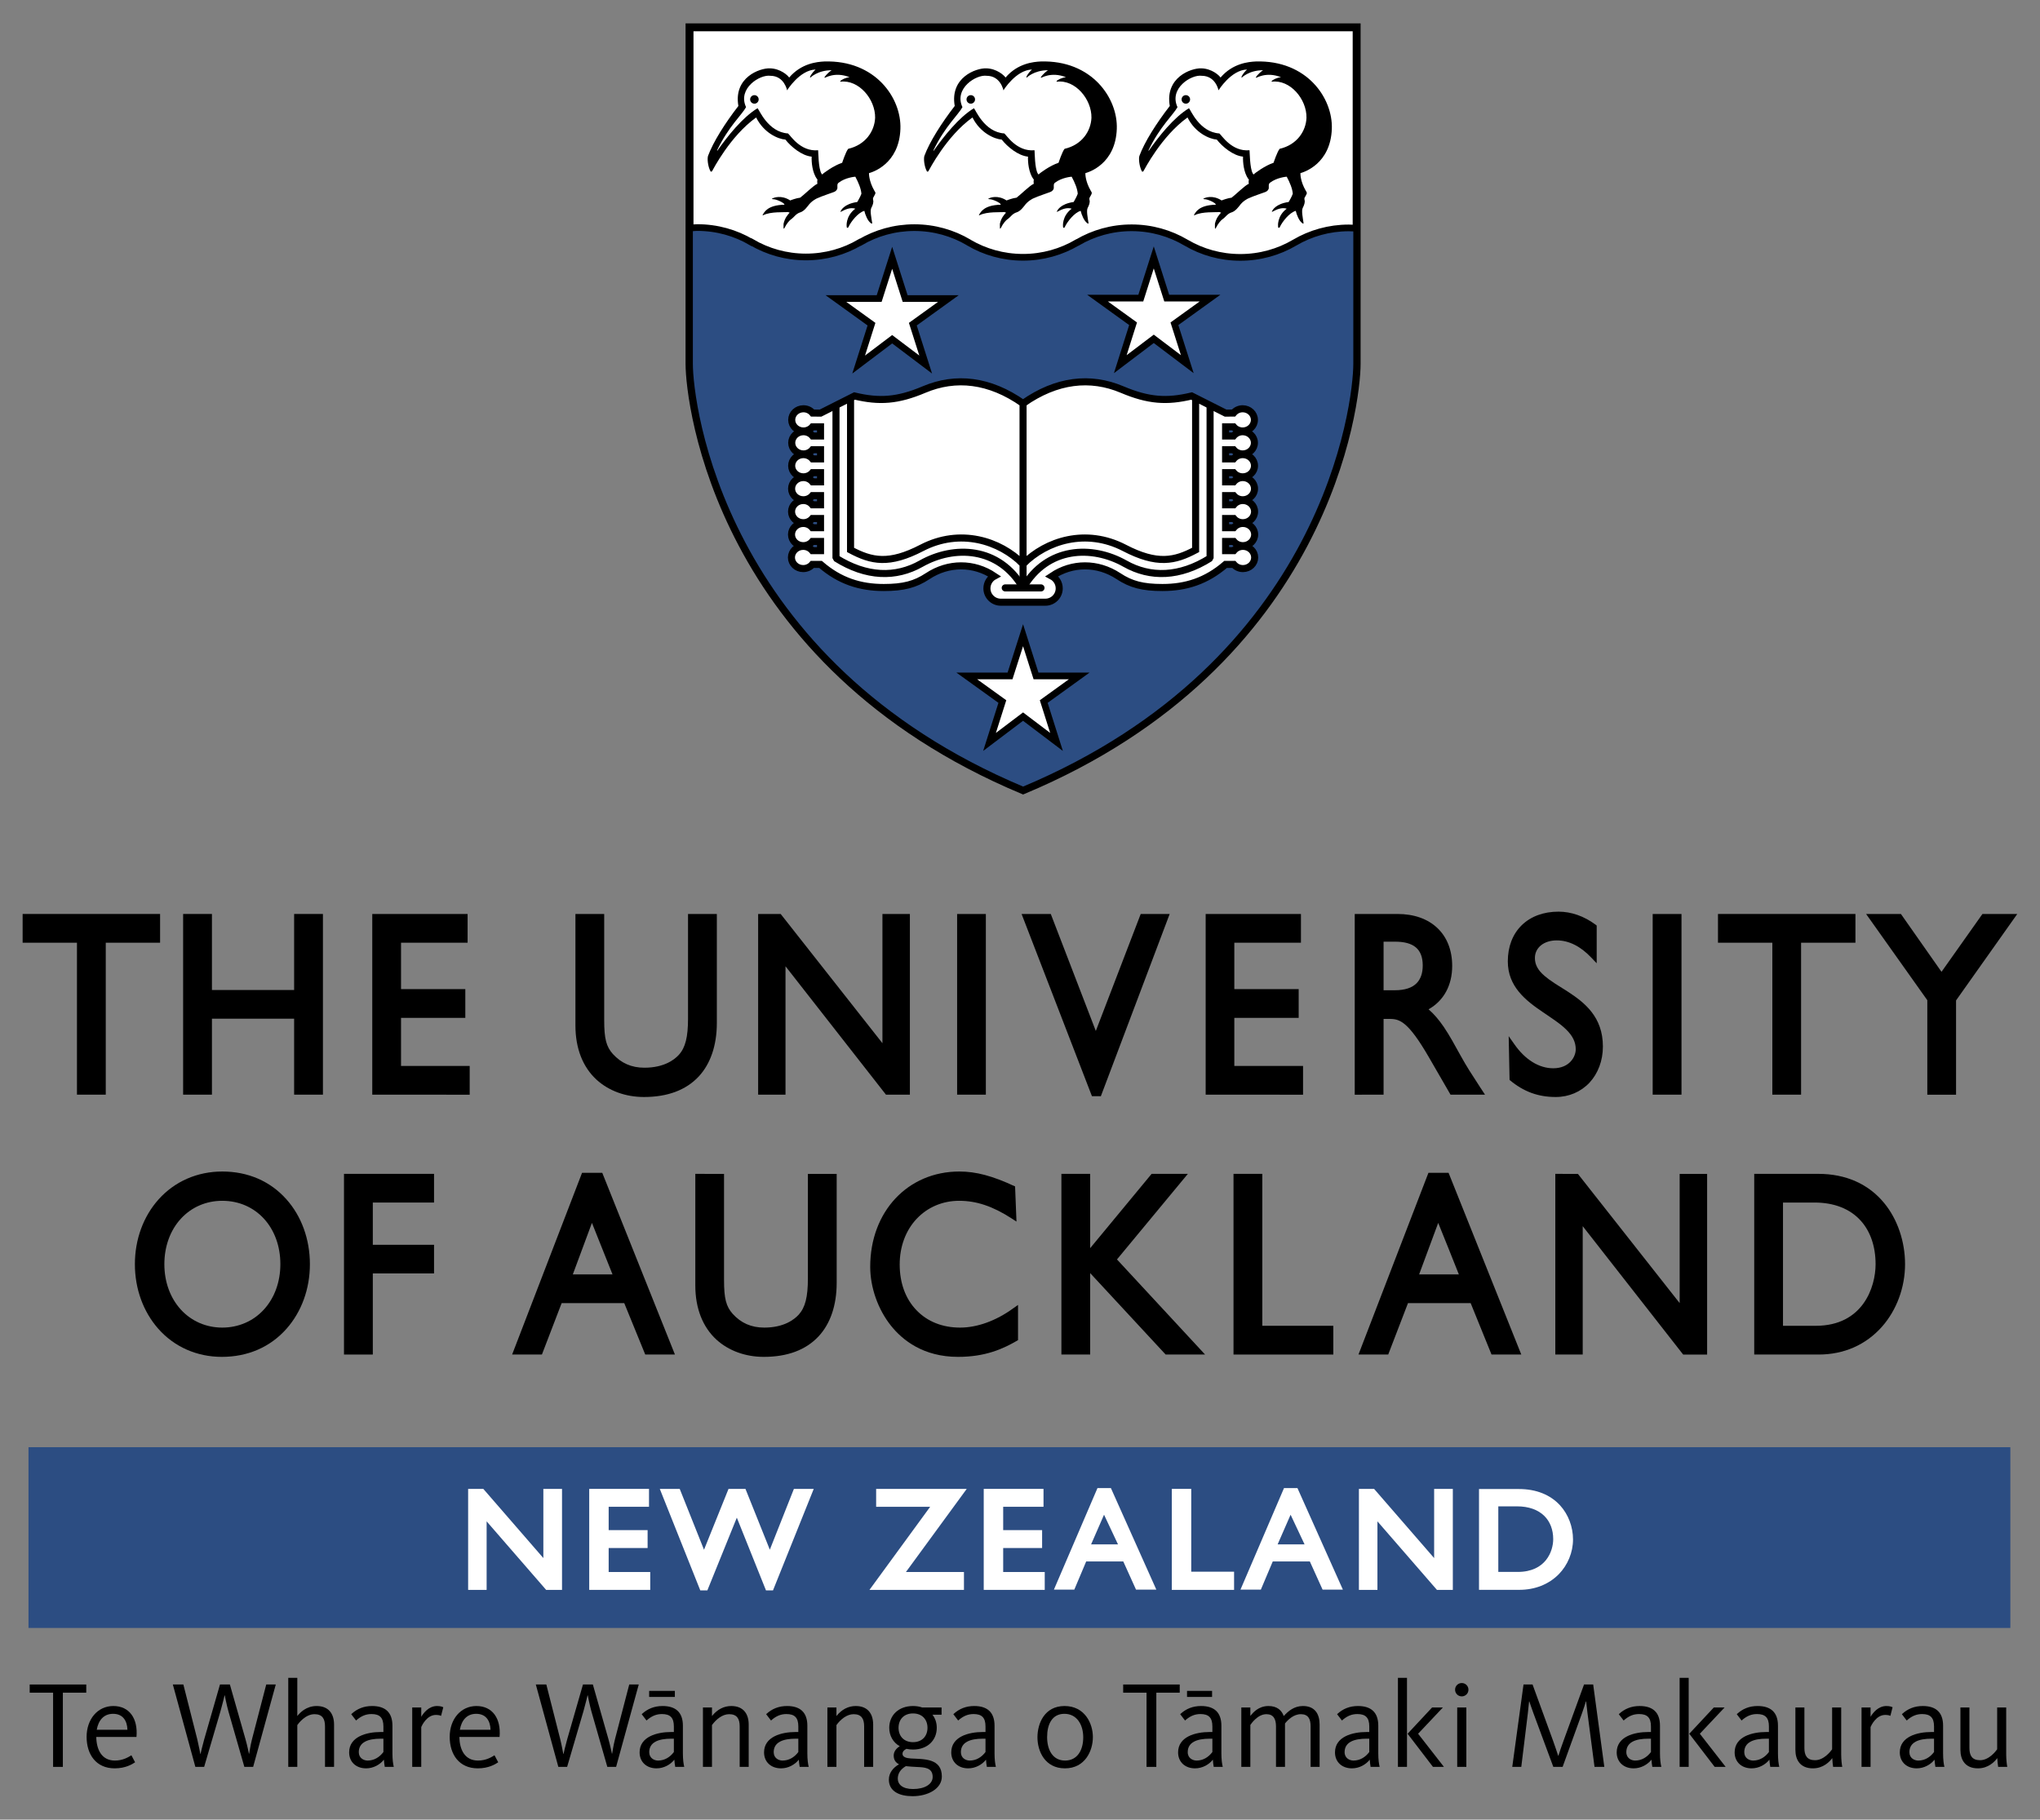 <?xml version="1.0" encoding="UTF-8" standalone="no"?>
<!DOCTYPE svg PUBLIC "-//W3C//DTD SVG 1.0//EN" "http://www.w3.org/TR/2001/REC-SVG-20010904/DTD/svg10.dtd">
<!-- Created with Inkscape (http://www.inkscape.org/) by Steadfast-->
<svg
   xmlns:svg="http://www.w3.org/2000/svg"
   xmlns="http://www.w3.org/2000/svg"
   version="1.0"
   width="900"
   height="803"
   id="svg3343">
  <rect width="100%" height="100%" fill="#808080" stroke="none"/>
  <defs
     id="defs3345" />
  <g
     id="layer1">
    <g
       transform="matrix(7.035,0,0,7.035,-1580.122,-1313.586)"
       id="g3440">
      <path
         d="M 350.681,288.841 L 226.396,288.841 L 226.396,277.503 L 350.681,277.503 L 350.681,288.841 z"
         id="path137"
         style="fill:#2c4d82;fill-opacity:1;fill-rule:nonzero;stroke:none" />
      <path
         d="M 249.758,253.586 L 249.758,250.571 L 253.789,250.571 L 253.789,248.767 L 249.758,248.767 L 249.758,245.857 L 253.933,245.857 L 253.933,244.054 L 247.954,244.054 L 247.954,255.388 L 254.064,255.391 L 254.064,253.586 L 249.758,253.586 z"
         id="path139"
         style="fill:#000000;fill-opacity:1;fill-rule:nonzero;stroke:none" />
      <path
         d="M 302.015,253.586 L 302.015,250.571 L 306.051,250.571 L 306.051,248.767 L 302.015,248.767 L 302.015,245.857 L 306.193,245.857 L 306.193,244.054 L 300.218,244.054 L 300.218,255.388 L 306.325,255.391 L 306.325,253.586 L 302.015,253.586 z"
         id="path141"
         style="fill:#000000;fill-opacity:1;fill-rule:nonzero;stroke:none" />
      <path
         d="M 243.054,244.054 L 243.054,248.823 L 237.9,248.823 L 237.9,244.054 L 236.093,244.054 L 236.093,255.388 L 237.9,255.388 L 237.9,250.622 L 243.054,250.622 L 243.054,255.388 L 244.86,255.388 L 244.86,244.054 L 243.054,244.054 z"
         id="path143"
         style="fill:#000000;fill-opacity:1;fill-rule:nonzero;stroke:none" />
      <path
         d="M 267.756,244.054 L 267.756,250.619 C 267.756,251.774 267.59,252.435 267.186,252.883 C 266.911,253.188 266.264,253.698 265.019,253.698 C 264.215,253.698 263.569,253.416 263.039,252.834 C 262.626,252.368 262.499,251.875 262.499,250.718 L 262.499,244.057 L 260.695,244.054 L 260.695,251.052 C 260.695,252.486 261.156,253.662 262.028,254.458 C 262.793,255.151 263.84,255.535 264.993,255.535 C 266.471,255.535 267.626,255.102 268.423,254.253 C 269.166,253.457 269.563,252.292 269.563,250.893 L 269.563,244.054 L 267.756,244.054"
         id="path145"
         style="fill:#000000;fill-opacity:1;fill-rule:nonzero;stroke:none" />
      <path
         d="M 279.948,244.054 L 279.948,252.161 C 279.789,251.958 273.566,244.054 273.566,244.054 L 272.153,244.054 L 272.153,255.388 L 273.869,255.388 L 273.869,247.334 C 274.033,247.54 280.168,255.388 280.168,255.388 L 281.669,255.388 L 281.669,244.054 L 279.948,244.054"
         id="path147"
         style="fill:#000000;fill-opacity:1;fill-rule:nonzero;stroke:none" />
      <path
         d="M 296.145,244.054 C 296.145,244.054 293.411,251.177 293.329,251.392 C 293.246,251.177 290.505,244.054 290.505,244.054 L 288.674,244.054 L 293.086,255.483 L 293.645,255.486 L 297.961,244.054 L 296.145,244.054"
         id="path149"
         style="fill:#000000;fill-opacity:1;fill-rule:nonzero;stroke:none" />
      <path
         d="M 312.089,245.791 C 313.265,245.791 313.818,246.255 313.83,247.253 L 313.83,247.294 C 313.83,247.768 313.701,248.135 313.449,248.396 C 313.16,248.69 312.699,248.838 312.089,248.838 L 311.375,248.838 L 311.375,245.791 L 312.089,245.791 z M 309.566,244.054 L 309.566,255.391 L 311.375,255.388 L 311.375,250.637 L 311.771,250.637 C 312.39,250.637 312.926,250.811 314.218,253.044 L 315.573,255.388 L 317.736,255.388 L 317.438,254.935 C 316.844,254.021 316.596,253.644 316.203,252.935 C 315.858,252.31 315.508,251.662 315.15,251.137 C 314.833,250.673 314.529,250.322 314.196,250.035 C 315.15,249.494 315.678,248.533 315.678,247.315 C 315.678,246.331 315.355,245.506 314.745,244.932 C 314.139,244.358 313.279,244.054 312.25,244.054 L 309.566,244.054"
         id="path151"
         style="fill:#000000;fill-opacity:1;fill-rule:evenodd;stroke:none" />
      <path
         d="M 320.04,244.758 C 319.469,245.315 319.166,246.101 319.166,247.026 C 319.166,248.596 320.259,249.466 321.38,250.222 L 321.655,250.408 L 322.156,250.755 C 322.448,250.962 322.65,251.128 322.816,251.292 C 323.234,251.695 323.426,252.092 323.426,252.543 C 323.426,253.003 323.041,253.733 322.014,253.733 C 321.124,253.733 320.255,253.198 319.578,252.227 L 319.306,251.841 L 319.221,251.718 L 319.276,254.463 L 319.291,254.477 C 320.154,255.198 321.066,255.535 322.171,255.535 C 322.998,255.535 323.749,255.212 324.294,254.63 C 324.828,254.051 325.129,253.25 325.129,252.368 C 325.129,250.506 323.981,249.609 322.906,248.911 L 322.125,248.418 C 321.844,248.234 321.635,248.081 321.468,247.937 C 321.05,247.576 320.865,247.231 320.865,246.816 C 320.865,246.165 321.43,245.711 322.234,245.711 C 322.989,245.711 323.723,246.075 324.4,246.79 L 324.66,247.063 L 324.74,247.146 L 324.74,244.778 L 324.718,244.763 L 324.66,244.717 C 323.945,244.19 323.145,243.908 322.346,243.908 C 321.409,243.908 320.608,244.204 320.04,244.758"
         id="path153"
         style="fill:#000000;fill-opacity:1;fill-rule:nonzero;stroke:none" />
      <path
         d="M 348.931,244.054 C 348.931,244.054 346.435,247.578 346.364,247.683 C 346.29,247.578 343.82,244.057 343.82,244.057 L 341.635,244.054 C 341.635,244.054 345.458,249.438 345.473,249.463 L 345.473,255.393 L 347.276,255.393 L 347.276,249.477 C 347.295,249.453 351.115,244.054 351.115,244.054 L 348.931,244.054"
         id="path155"
         style="fill:#000000;fill-opacity:1;fill-rule:nonzero;stroke:none" />
      <path
         d="M 286.433,255.388 L 284.631,255.388 L 284.631,244.056 L 286.433,244.056 L 286.433,255.388 z"
         id="path157"
         style="fill:#000000;fill-opacity:1;fill-rule:evenodd;stroke:none" />
      <path
         d="M 330.058,255.388 L 328.251,255.388 L 328.251,244.056 L 330.058,244.056 L 330.058,255.388 z"
         id="path159"
         style="fill:#000000;fill-opacity:1;fill-rule:evenodd;stroke:none" />
      <path
         d="M 234.648,244.054 L 226.028,244.054 L 226.028,245.857 L 229.435,245.857 L 229.435,255.388 L 231.241,255.388 L 231.241,245.857 L 234.648,245.857 L 234.648,244.054 z"
         id="path161"
         style="fill:#000000;fill-opacity:1;fill-rule:nonzero;stroke:none" />
      <path
         d="M 340.966,244.054 L 332.346,244.054 L 332.346,245.857 L 335.755,245.857 L 335.755,255.388 L 337.558,255.388 L 337.558,245.857 L 340.966,245.857 L 340.966,244.054 z"
         id="path163"
         style="fill:#000000;fill-opacity:1;fill-rule:nonzero;stroke:none" />
      <path
         d="M 314.801,263.432 C 314.886,263.637 316.055,266.546 316.096,266.664 L 313.604,266.664 C 313.646,266.548 314.728,263.641 314.801,263.432 M 314.188,260.291 L 309.801,271.69 L 311.666,271.69 C 311.666,271.69 312.885,268.521 312.906,268.464 L 316.836,268.464 C 316.858,268.521 318.145,271.69 318.145,271.69 L 320.011,271.69 L 315.451,260.291 L 314.188,260.291"
         id="path165"
         style="fill:#000000;fill-opacity:1;fill-rule:evenodd;stroke:none" />
      <path
         d="M 303.77,269.887 L 303.77,260.356 L 301.964,260.356 L 301.964,271.69 L 308.223,271.69 L 308.223,269.887 L 303.77,269.887 z"
         id="path167"
         style="fill:#000000;fill-opacity:1;fill-rule:nonzero;stroke:none" />
      <path
         d="M 251.828,262.156 L 251.828,260.356 L 246.181,260.356 L 246.181,271.69 L 247.988,271.69 L 247.988,266.602 L 251.828,266.602 L 251.828,264.805 L 247.988,264.805 L 247.988,262.156 L 251.828,262.156 z"
         id="path169"
         style="fill:#000000;fill-opacity:1;fill-rule:nonzero;stroke:none" />
      <path
         d="M 235.954,268.875 C 235.283,268.144 234.916,267.131 234.916,266.023 C 234.916,264.909 235.283,263.894 235.954,263.167 C 236.618,262.443 237.539,262.046 238.546,262.046 C 240.661,262.046 242.191,263.718 242.191,266.023 C 242.191,267.131 241.823,268.147 241.151,268.875 C 240.485,269.602 239.558,270 238.546,270 C 237.544,270 236.62,269.602 235.954,268.875 M 234.563,261.948 C 233.598,263.019 233.068,264.468 233.068,266.023 C 233.068,267.561 233.588,269 234.535,270.073 C 235.536,271.208 236.953,271.836 238.518,271.836 C 240.153,271.836 241.559,271.223 242.58,270.068 C 243.523,269 244.043,267.566 244.043,266.023 C 244.043,264.456 243.515,263.006 242.56,261.941 C 241.548,260.811 240.155,260.209 238.546,260.209 C 236.984,260.209 235.57,260.828 234.563,261.948"
         id="path171"
         style="fill:#000000;fill-opacity:1;fill-rule:evenodd;stroke:none" />
      <path
         d="M 261.73,263.432 C 261.811,263.637 262.975,266.546 263.021,266.664 L 260.531,266.664 C 260.57,266.548 261.653,263.641 261.73,263.432 M 261.11,260.291 L 256.725,271.69 L 258.593,271.69 C 258.593,271.69 259.811,268.521 259.831,268.464 L 263.756,268.464 C 263.779,268.521 265.073,271.69 265.073,271.69 L 266.935,271.69 L 262.378,260.291 L 261.11,260.291"
         id="path173"
         style="fill:#000000;fill-opacity:1;fill-rule:evenodd;stroke:none" />
      <path
         d="M 279.181,266.185 C 279.181,267.483 279.67,268.87 280.493,269.894 C 281.205,270.781 282.509,271.836 284.686,271.836 C 286.413,271.836 287.504,271.338 288.428,270.801 L 288.451,270.788 L 288.451,268.579 L 288.376,268.631 L 288.139,268.798 C 287.07,269.575 285.89,270 284.819,270 C 283.713,270 282.765,269.625 282.076,268.903 C 281.389,268.188 281.03,267.195 281.03,266.039 C 281.03,264.922 281.405,263.906 282.094,263.176 C 282.78,262.446 283.725,262.046 284.758,262.046 C 285.851,262.046 286.866,262.389 288.049,263.152 L 288.278,263.301 L 288.354,263.349 L 288.266,261.142 L 288.236,261.131 C 286.855,260.486 285.82,260.209 284.775,260.209 C 281.535,260.209 279.181,262.722 279.181,266.185"
         id="path175"
         style="fill:#000000;fill-opacity:1;fill-rule:nonzero;stroke:none" />
      <path
         d="M 296.828,260.356 C 296.828,260.356 293.129,264.829 292.975,265.017 L 292.975,260.356 L 291.171,260.356 L 291.171,271.69 L 292.975,271.69 L 292.975,266.582 C 293.128,266.748 297.708,271.69 297.708,271.69 L 300.181,271.69 C 300.181,271.69 294.708,265.783 294.656,265.724 C 294.708,265.664 299.101,260.356 299.101,260.356 L 296.828,260.356"
         id="path177"
         style="fill:#000000;fill-opacity:1;fill-rule:nonzero;stroke:none" />
      <path
         d="M 338.41,262.156 C 339.635,262.156 340.636,262.553 341.303,263.298 C 341.909,263.974 342.23,264.917 342.23,266.023 C 342.23,267.458 341.436,269.887 338.48,269.887 L 336.423,269.887 L 336.423,262.156 L 338.41,262.156 z M 334.619,260.356 L 334.619,271.69 L 338.656,271.69 C 340.244,271.69 341.62,271.084 342.634,269.941 C 343.55,268.903 344.078,267.476 344.078,266.023 C 344.078,264.602 343.604,263.203 342.775,262.195 C 341.791,260.991 340.364,260.356 338.641,260.356 L 334.619,260.356"
         id="path179"
         style="fill:#000000;fill-opacity:1;fill-rule:evenodd;stroke:none" />
      <path
         d="M 275.273,260.36 L 275.273,266.923 C 275.273,268.078 275.106,268.733 274.701,269.185 C 274.425,269.487 273.781,270 272.536,270 C 271.73,270 271.081,269.719 270.556,269.136 C 270.144,268.672 270.014,268.178 270.014,267.017 L 270.014,260.36 L 268.213,260.356 L 268.213,267.358 C 268.213,268.789 268.674,269.966 269.545,270.762 C 270.308,271.453 271.356,271.836 272.506,271.836 C 273.991,271.836 275.141,271.403 275.936,270.557 C 276.684,269.758 277.078,268.598 277.078,267.195 L 277.078,260.36 L 275.273,260.36"
         id="path181"
         style="fill:#000000;fill-opacity:1;fill-rule:nonzero;stroke:none" />
      <path
         d="M 329.943,260.36 L 329.943,268.464 C 329.781,268.262 323.563,260.36 323.563,260.36 L 322.145,260.356 L 322.145,271.69 L 323.863,271.69 L 323.863,263.637 C 324.024,263.843 330.163,271.692 330.163,271.692 L 331.665,271.692 L 331.665,260.36 L 329.943,260.36"
         id="path183"
         style="fill:#000000;fill-opacity:1;fill-rule:nonzero;stroke:none" />
      <path
         d="M 288.77,236.29 C 307.833,228.312 309.686,212.012 309.686,209.548 L 309.686,188.436 L 288.764,188.436 L 288.77,188.436 L 267.85,188.436 L 267.85,209.548 C 267.85,212.012 269.713,228.312 288.77,236.29"
         id="path185"
         style="fill:#ffffff;fill-opacity:1;fill-rule:nonzero;stroke:none" />
      <path
         d="M 288.77,236.29 C 307.833,228.312 309.686,212.012 309.686,209.548 L 309.686,188.436 L 288.764,188.436 L 288.77,188.436 L 267.85,188.436 L 267.85,209.548 C 267.85,212.012 269.713,228.312 288.77,236.29 z"
         id="path195"
         style="fill:none;stroke:#000000;stroke-width:0.497;stroke-linecap:butt;stroke-linejoin:miter;stroke-miterlimit:3.864;stroke-dasharray:none;stroke-opacity:1" />
      <path
         d="M 309.641,201.033 C 309.495,201.023 309.346,201.018 309.195,201.018 C 307.958,201.018 306.795,201.355 305.801,201.94 C 304.801,202.531 303.634,202.867 302.39,202.867 C 301.15,202.867 299.99,202.532 298.994,201.946 L 298.983,201.94 C 297.984,201.35 296.82,201.011 295.574,201.011 C 294.338,201.011 293.175,201.347 292.178,201.933 L 292.17,201.933 C 291.17,202.522 290.006,202.861 288.764,202.861 C 287.523,202.861 286.361,202.524 285.368,201.94 L 285.358,201.929 C 284.359,201.339 283.194,201.001 281.949,201.001 C 280.711,201.001 279.55,201.337 278.554,201.922 L 278.546,201.919 C 277.55,202.506 276.388,202.841 275.15,202.841 C 273.908,202.841 272.743,202.502 271.741,201.913 L 271.735,201.918 C 270.739,201.332 269.579,200.996 268.339,200.996 C 268.175,200.996 268.129,201.01 267.968,201.022 L 267.85,201.028 L 267.85,209.548 C 267.85,212.012 269.713,228.312 288.77,236.29 C 307.833,228.312 309.686,212.012 309.686,209.548 L 309.686,201.046 L 309.641,201.033"
         id="path197"
         style="fill:#2c4d82;fill-opacity:1;fill-rule:nonzero;stroke:none" />
      <path
         d="M 309.641,201.033 C 309.495,201.023 309.346,201.018 309.195,201.018 C 307.958,201.018 306.795,201.355 305.801,201.94 C 304.801,202.531 303.634,202.867 302.39,202.867 C 301.15,202.867 299.99,202.532 298.994,201.946 L 298.983,201.94 C 297.984,201.35 296.82,201.011 295.574,201.011 C 294.338,201.011 293.175,201.347 292.178,201.933 L 292.17,201.933 C 291.17,202.522 290.006,202.861 288.764,202.861 C 287.523,202.861 286.361,202.524 285.368,201.94 L 285.358,201.929 C 284.359,201.339 283.194,201.001 281.949,201.001 C 280.711,201.001 279.55,201.337 278.554,201.922 L 278.546,201.919 C 277.55,202.506 276.388,202.841 275.15,202.841 C 273.908,202.841 272.743,202.502 271.741,201.913 L 271.735,201.918 C 270.739,201.332 269.579,200.996 268.339,200.996 C 268.175,200.996 268.129,201.01 267.968,201.022 L 267.85,201.028 L 267.85,209.548 C 267.85,212.012 269.713,228.312 288.77,236.29 C 307.833,228.312 309.686,212.012 309.686,209.548 L 309.686,201.046 L 309.641,201.033 z"
         id="path199"
         style="fill:none;stroke:#000000;stroke-width:0.419;stroke-linecap:butt;stroke-linejoin:miter;stroke-miterlimit:3.864;stroke-dasharray:none;stroke-opacity:1" />
      <path
         d="M 288.766,212.027 C 290.87,210.548 292.986,210.315 294.976,211.157 C 296.628,211.856 297.781,211.933 299.338,211.561 L 301.468,212.636 L 301.963,212.632 C 302.099,212.468 302.306,212.363 302.54,212.363 C 302.945,212.363 303.275,212.674 303.275,213.06 C 303.275,213.445 302.945,213.756 302.54,213.756 C 302.308,213.756 302.1,213.653 301.966,213.494 L 301.468,213.494 L 301.468,214.071 L 301.963,214.071 C 302.099,213.907 302.306,213.802 302.54,213.802 C 302.945,213.802 303.275,214.114 303.275,214.497 C 303.275,214.883 302.945,215.196 302.54,215.196 C 302.308,215.196 302.1,215.092 301.966,214.932 L 301.468,214.932 L 301.468,215.508 L 301.966,215.508 C 302.1,215.345 302.308,215.239 302.545,215.239 C 302.95,215.239 303.28,215.552 303.28,215.937 C 303.28,216.322 302.95,216.633 302.545,216.633 C 302.311,216.633 302.104,216.531 301.968,216.371 L 301.468,216.371 L 301.468,216.947 L 301.971,216.947 C 302.104,216.785 302.313,216.678 302.546,216.678 C 302.951,216.678 303.281,216.991 303.281,217.376 C 303.281,217.761 302.951,218.072 302.546,218.072 C 302.315,218.072 302.108,217.97 301.973,217.81 L 301.468,217.81 L 301.468,218.387 L 301.973,218.387 C 302.108,218.223 302.315,218.117 302.55,218.117 C 302.955,218.117 303.285,218.428 303.285,218.815 C 303.285,219.2 302.955,219.511 302.55,219.511 C 302.316,219.511 302.109,219.408 301.976,219.247 L 301.468,219.247 L 301.468,219.825 L 301.976,219.825 C 302.113,219.661 302.316,219.556 302.555,219.556 C 302.959,219.556 303.29,219.867 303.29,220.252 C 303.29,220.638 302.959,220.951 302.555,220.951 C 302.321,220.951 302.113,220.848 301.98,220.687 L 301.468,220.687 L 301.468,221.263 L 301.98,221.263 C 302.113,221.1 302.321,220.994 302.556,220.994 C 302.963,220.994 303.291,221.307 303.291,221.691 C 303.291,222.076 302.963,222.388 302.556,222.388 C 302.321,222.388 302.118,222.286 301.98,222.125 L 301.468,222.125 C 300.254,223.173 298.979,223.575 297.504,223.575 C 296.27,223.575 295.536,223.382 294.748,222.861 C 293.443,222.002 291.851,222.002 290.575,222.861 C 290.849,223.007 291.034,223.298 291.034,223.63 C 291.034,224.109 290.643,224.497 290.165,224.497 L 287.369,224.497 C 286.891,224.497 286.5,224.109 286.5,223.63 C 286.5,223.298 286.686,223.007 286.959,222.861 C 285.683,222.002 284.088,222.002 282.786,222.861 C 281.998,223.382 281.264,223.575 280.03,223.575 C 278.554,223.575 277.276,223.173 276.065,222.125 L 275.553,222.125 C 275.419,222.286 275.209,222.388 274.976,222.388 C 274.571,222.388 274.241,222.076 274.241,221.691 C 274.241,221.307 274.571,220.994 274.976,220.994 C 275.214,220.994 275.421,221.1 275.555,221.263 L 276.065,221.263 L 276.065,220.687 L 275.555,220.687 C 275.421,220.848 275.214,220.951 274.979,220.951 C 274.574,220.951 274.246,220.638 274.246,220.252 C 274.246,219.867 274.574,219.556 274.979,219.556 C 275.216,219.556 275.424,219.661 275.558,219.825 L 276.065,219.825 L 276.065,219.247 L 275.558,219.247 C 275.424,219.408 275.216,219.511 274.984,219.511 C 274.579,219.511 274.249,219.2 274.249,218.815 C 274.249,218.428 274.579,218.117 274.984,218.117 C 275.219,218.117 275.426,218.223 275.56,218.387 L 276.065,218.387 L 276.065,217.81 L 275.563,217.81 C 275.429,217.97 275.221,218.072 274.986,218.072 C 274.581,218.072 274.251,217.761 274.251,217.376 C 274.251,216.991 274.581,216.678 274.986,216.678 C 275.224,216.678 275.431,216.785 275.565,216.947 L 276.065,216.947 L 276.065,216.371 L 275.565,216.371 C 275.431,216.531 275.224,216.633 274.989,216.633 C 274.584,216.633 274.256,216.322 274.256,215.937 C 274.256,215.552 274.584,215.239 274.989,215.239 C 275.225,215.239 275.434,215.345 275.568,215.508 L 276.065,215.508 L 276.065,214.932 L 275.568,214.932 C 275.434,215.092 275.225,215.196 274.994,215.196 C 274.589,215.196 274.259,214.883 274.259,214.497 C 274.259,214.114 274.589,213.802 274.994,213.802 C 275.229,213.802 275.435,213.907 275.57,214.071 L 276.065,214.071 L 276.065,213.494 L 275.568,213.494 C 275.434,213.653 275.225,213.756 274.994,213.756 C 274.589,213.756 274.259,213.445 274.259,213.06 C 274.259,212.674 274.589,212.363 274.994,212.363 C 275.229,212.363 275.435,212.468 275.57,212.632 L 276.065,212.636 L 278.196,211.561 C 279.753,211.933 280.906,211.856 282.558,211.157 C 284.548,210.315 286.664,210.548 288.766,212.027"
         id="path201"
         style="fill:#ffffff;fill-opacity:1;fill-rule:nonzero;stroke:none" />
      <path
         d="M 299.588,211.825 L 299.588,221.218 C 298.271,221.917 297.178,222.16 295.114,221.087 C 292.716,219.845 290.229,220.628 288.766,222.1 C 287.306,220.628 284.818,219.845 282.42,221.087 C 280.355,222.16 279.264,221.917 277.948,221.218 L 277.948,211.825 M 288.766,212.027 L 288.766,223.6 M 287.648,223.6 L 289.891,223.6 M 288.766,212.027 C 290.87,210.548 292.986,210.315 294.976,211.157 C 296.628,211.856 297.781,211.933 299.338,211.561 L 301.468,212.636 L 301.963,212.632 C 302.099,212.468 302.306,212.363 302.54,212.363 C 302.945,212.363 303.275,212.674 303.275,213.06 C 303.275,213.445 302.945,213.756 302.54,213.756 C 302.308,213.756 302.1,213.653 301.966,213.494 L 301.468,213.494 L 301.468,214.071 L 301.963,214.071 C 302.099,213.907 302.306,213.802 302.54,213.802 C 302.945,213.802 303.275,214.114 303.275,214.497 C 303.275,214.883 302.945,215.196 302.54,215.196 C 302.308,215.196 302.1,215.092 301.966,214.932 L 301.468,214.932 L 301.468,215.508 L 301.966,215.508 C 302.1,215.345 302.308,215.239 302.545,215.239 C 302.95,215.239 303.28,215.552 303.28,215.937 C 303.28,216.322 302.95,216.633 302.545,216.633 C 302.311,216.633 302.104,216.531 301.968,216.371 L 301.468,216.371 L 301.468,216.947 L 301.971,216.947 C 302.104,216.785 302.313,216.678 302.546,216.678 C 302.951,216.678 303.281,216.991 303.281,217.376 C 303.281,217.761 302.951,218.072 302.546,218.072 C 302.315,218.072 302.108,217.97 301.973,217.81 L 301.468,217.81 L 301.468,218.387 L 301.973,218.387 C 302.108,218.223 302.315,218.117 302.55,218.117 C 302.955,218.117 303.285,218.428 303.285,218.815 C 303.285,219.2 302.955,219.511 302.55,219.511 C 302.316,219.511 302.109,219.408 301.976,219.247 L 301.468,219.247 L 301.468,219.825 L 301.976,219.825 C 302.113,219.661 302.316,219.556 302.555,219.556 C 302.959,219.556 303.29,219.867 303.29,220.252 C 303.29,220.638 302.959,220.951 302.555,220.951 C 302.321,220.951 302.113,220.848 301.98,220.687 L 301.468,220.687 L 301.468,221.263 L 301.98,221.263 C 302.113,221.1 302.321,220.994 302.556,220.994 C 302.963,220.994 303.291,221.307 303.291,221.691 C 303.291,222.076 302.963,222.388 302.556,222.388 C 302.321,222.388 302.118,222.286 301.98,222.125 L 301.468,222.125 C 300.254,223.173 298.979,223.575 297.504,223.575 C 296.27,223.575 295.536,223.382 294.748,222.861 C 293.443,222.002 291.851,222.002 290.575,222.861 C 290.849,223.007 291.034,223.298 291.034,223.63 C 291.034,224.109 290.643,224.497 290.165,224.497 L 287.369,224.497 C 286.891,224.497 286.5,224.109 286.5,223.63 C 286.5,223.298 286.686,223.007 286.959,222.861 C 285.683,222.002 284.088,222.002 282.786,222.861 C 281.998,223.382 281.264,223.575 280.03,223.575 C 278.554,223.575 277.276,223.173 276.065,222.125 L 275.553,222.125 C 275.419,222.286 275.209,222.388 274.976,222.388 C 274.571,222.388 274.241,222.076 274.241,221.691 C 274.241,221.307 274.571,220.994 274.976,220.994 C 275.214,220.994 275.421,221.1 275.555,221.263 L 276.065,221.263 L 276.065,220.687 L 275.555,220.687 C 275.421,220.848 275.214,220.951 274.979,220.951 C 274.574,220.951 274.246,220.638 274.246,220.252 C 274.246,219.867 274.574,219.556 274.979,219.556 C 275.216,219.556 275.424,219.661 275.558,219.825 L 276.065,219.825 L 276.065,219.247 L 275.558,219.247 C 275.424,219.408 275.216,219.511 274.984,219.511 C 274.579,219.511 274.249,219.2 274.249,218.815 C 274.249,218.428 274.579,218.117 274.984,218.117 C 275.219,218.117 275.426,218.223 275.56,218.387 L 276.065,218.387 L 276.065,217.81 L 275.563,217.81 C 275.429,217.97 275.221,218.072 274.986,218.072 C 274.581,218.072 274.251,217.761 274.251,217.376 C 274.251,216.991 274.581,216.678 274.986,216.678 C 275.224,216.678 275.431,216.785 275.565,216.947 L 276.065,216.947 L 276.065,216.371 L 275.565,216.371 C 275.431,216.531 275.224,216.633 274.989,216.633 C 274.584,216.633 274.256,216.322 274.256,215.937 C 274.256,215.552 274.584,215.239 274.989,215.239 C 275.225,215.239 275.434,215.345 275.568,215.508 L 276.065,215.508 L 276.065,214.932 L 275.568,214.932 C 275.434,215.092 275.225,215.196 274.994,215.196 C 274.589,215.196 274.259,214.883 274.259,214.497 C 274.259,214.114 274.589,213.802 274.994,213.802 C 275.229,213.802 275.435,213.907 275.57,214.071 L 276.065,214.071 L 276.065,213.494 L 275.568,213.494 C 275.434,213.653 275.225,213.756 274.994,213.756 C 274.589,213.756 274.259,213.445 274.259,213.06 C 274.259,212.674 274.589,212.363 274.994,212.363 C 275.229,212.363 275.435,212.468 275.57,212.632 L 276.065,212.636 L 278.196,211.561 C 279.753,211.933 280.906,211.856 282.558,211.157 C 284.548,210.315 286.664,210.548 288.766,212.027 z"
         id="path203"
         style="fill:none;stroke:#000000;stroke-width:0.443;stroke-linecap:round;stroke-linejoin:miter;stroke-miterlimit:3.864;stroke-dasharray:none;stroke-opacity:1" />
      <path
         d="M 300.495,212.182 L 300.495,221.733 C 298.593,222.932 296.749,222.977 295.16,222.078 C 293.103,220.916 290.275,220.997 288.766,223.6 C 287.26,220.997 284.43,220.916 282.374,222.078 C 280.785,222.977 278.941,222.932 277.035,221.733 L 277.035,212.182"
         id="path205"
         style="fill:none;stroke:#000000;stroke-width:0.443;stroke-linecap:round;stroke-linejoin:bevel;stroke-miterlimit:3.864;stroke-dasharray:none;stroke-opacity:1" />
      <path
         d="M 280.558,202.894 L 281.371,205.448 L 284.085,205.448 L 281.854,207.056 L 282.66,209.589 L 280.558,208.001 L 278.456,209.589 L 279.261,207.056 L 277.03,205.448 L 279.743,205.448 L 280.558,202.894 z"
         id="path207"
         style="fill:#ffffff;fill-opacity:1;fill-rule:nonzero;stroke:none" />
      <path
         d="M 280.558,202.894 L 281.371,205.448 L 284.085,205.448 L 281.854,207.056 L 282.66,209.589 L 280.558,208.001 L 278.456,209.589 L 279.261,207.056 L 277.03,205.448 L 279.743,205.448 L 280.558,202.894 z"
         id="path209"
         style="fill:none;stroke:#000000;stroke-width:0.419;stroke-linecap:butt;stroke-linejoin:miter;stroke-miterlimit:3.864;stroke-dasharray:none;stroke-opacity:1" />
      <path
         d="M 296.963,202.868 L 297.776,205.422 L 300.491,205.422 L 298.259,207.031 L 299.066,209.565 L 296.963,207.976 L 294.864,209.565 L 295.666,207.031 L 293.436,205.422 L 296.15,205.422 L 296.963,202.868 z"
         id="path211"
         style="fill:#ffffff;fill-opacity:1;fill-rule:nonzero;stroke:none" />
      <path
         d="M 296.963,202.868 L 297.776,205.422 L 300.491,205.422 L 298.259,207.031 L 299.066,209.565 L 296.963,207.976 L 294.864,209.565 L 295.666,207.031 L 293.436,205.422 L 296.15,205.422 L 296.963,202.868 z"
         id="path213"
         style="fill:none;stroke:#000000;stroke-width:0.419;stroke-linecap:butt;stroke-linejoin:miter;stroke-miterlimit:3.864;stroke-dasharray:none;stroke-opacity:1" />
      <path
         d="M 288.766,226.567 L 289.579,229.121 L 292.29,229.121 L 290.063,230.728 L 290.865,233.262 L 288.766,231.673 L 286.664,233.262 L 287.468,230.728 L 285.235,229.121 L 287.95,229.121 L 288.766,226.567 z"
         id="path215"
         style="fill:#ffffff;fill-opacity:1;fill-rule:nonzero;stroke:none" />
      <path
         d="M 288.766,226.567 L 289.579,229.121 L 292.29,229.121 L 290.063,230.728 L 290.865,233.262 L 288.766,231.673 L 286.664,233.262 L 287.468,230.728 L 285.235,229.121 L 287.95,229.121 L 288.766,226.567 z"
         id="path217"
         style="fill:none;stroke:#000000;stroke-width:0.419;stroke-linecap:butt;stroke-linejoin:miter;stroke-miterlimit:3.864;stroke-dasharray:none;stroke-opacity:1" />
      <path
         d="M 274.098,191.587 C 274.86,190.693 275.85,190.6 276.303,190.578 C 279.518,190.48 281.149,192.885 281.075,194.81 C 280.995,197.007 279.333,197.519 279.105,197.582 C 279.105,197.582 279.079,198.058 279.449,198.7 C 279.474,198.746 279.548,198.802 279.476,198.926 C 279.466,198.952 279.4,199.072 279.386,199.093 C 279.369,199.114 279.34,199.183 279.364,199.266 C 279.403,199.407 279.349,199.578 279.244,199.776 C 279.164,199.953 279.256,200.399 279.303,200.698 C 279.31,200.763 279.264,200.764 279.225,200.72 C 279.02,200.587 278.864,200.178 278.813,199.948 C 278.421,200.052 277.97,200.627 277.819,200.961 C 277.804,201.008 277.721,201.058 277.706,200.953 C 277.701,200.926 277.623,200.281 278.248,199.812 C 277.934,199.711 277.604,199.866 277.381,199.986 C 277.364,200.002 277.271,200.043 277.34,199.942 C 277.355,199.919 277.535,199.511 278.37,199.392 C 278.38,199.364 278.556,199.088 278.629,198.876 C 278.608,198.565 278.444,198.171 278.248,197.806 C 278.216,197.807 277.621,197.857 277.204,198.182 C 277.176,198.198 277.123,198.255 277.123,198.337 L 277.123,198.517 C 277.128,198.541 277.091,198.707 276.876,198.777 C 276.856,198.793 276.154,199.017 275.819,199.176 C 275.8,199.19 275.499,199.322 275.278,199.635 C 275.23,199.685 275.053,199.959 274.796,200.043 C 274.733,200.058 274.596,200.122 274.496,200.222 C 274.395,200.321 274.305,200.419 274.223,200.473 C 274.136,200.527 273.946,200.732 273.81,201.014 C 273.79,201.054 273.749,201.106 273.746,201.014 C 273.736,200.899 273.754,200.752 273.749,200.75 C 273.831,200.394 273.993,200.213 274.131,200.058 C 274.076,200.042 274.085,200.052 274.028,200.021 C 273.77,200.052 272.965,199.98 272.481,200.216 C 272.448,200.233 272.409,200.227 272.448,200.176 C 272.535,200.054 272.714,199.587 273.803,199.562 C 273.818,199.459 273.316,199.214 273.065,199.214 C 272.985,199.214 273.031,199.172 273.065,199.16 C 273.121,199.132 273.6,198.927 274.166,199.296 C 274.19,199.28 274.574,199.141 274.789,199.122 C 275.053,198.927 275.634,198.343 275.868,198.252 C 275.865,198.217 275.846,198.093 275.875,197.966 L 275.846,197.961 C 275.543,197.53 275.496,196.896 275.509,196.547 C 274.884,196.487 274.218,195.929 273.861,195.477 C 273.406,195.447 272.509,195.062 272.028,194.089 C 270.386,195.269 269.318,197.371 269.259,197.467 C 269.22,197.496 269.198,197.496 269.169,197.475 C 268.99,197.148 268.954,196.651 269.013,196.494 C 269.333,195.626 270.089,194.431 270.914,193.369 C 270.601,191.579 272.25,190.986 272.889,191.008 C 273.554,191.023 274.018,191.453 274.098,191.587"
         id="path219"
         style="fill:#000000;fill-opacity:1;fill-rule:nonzero;stroke:none" />
      <path
         d="M 273.969,192.388 C 273.969,192.388 274.753,191.112 275.755,191.083 C 275.473,191.353 275.411,191.536 275.411,191.536 L 275.416,191.602 C 275.416,191.602 275.868,191.127 276.759,191.127 C 276.444,191.346 276.315,191.566 276.315,191.566 L 276.321,191.598 C 276.303,191.651 276.93,191.183 277.891,191.566 C 277.676,191.579 277.343,191.725 277.306,191.817 C 277.271,191.847 277.309,191.847 277.309,191.847 C 278.47,191.698 279.51,192.953 279.489,194.111 C 279.454,194.945 278.893,195.806 277.801,196.057 C 277.65,196.234 277.423,196.932 277.423,196.932 C 276.9,197.103 276.266,197.563 276.175,197.663 C 276.175,197.663 276.166,197.637 276.168,197.667 L 276.121,197.607 C 275.929,197.277 275.929,196.264 275.916,196.146 C 274.796,196.25 274.166,195.196 274.025,195.092 C 272.763,195.01 272.213,193.584 272.115,193.51 C 271.165,194.089 270.23,195.269 269.584,196.19 C 269.599,196.16 269.569,196.168 269.584,196.138 C 270.301,194.652 271.141,193.916 271.395,193.443 C 270.846,192.256 272.279,191.38 272.919,191.476 C 273.795,191.476 273.969,192.388 273.969,192.388"
         id="path221"
         style="fill:#ffffff;fill-opacity:1;fill-rule:nonzero;stroke:none" />
      <path
         d="M 271.651,192.957 C 271.651,192.81 271.771,192.69 271.92,192.69 C 272.066,192.69 272.186,192.81 272.186,192.957 C 272.186,193.105 272.066,193.225 271.92,193.225 C 271.771,193.225 271.651,193.105 271.651,192.957"
         id="path223"
         style="fill:#000000;fill-opacity:1;fill-rule:nonzero;stroke:none" />
      <path
         d="M 287.668,191.587 C 288.426,190.693 289.418,190.6 289.871,190.578 C 293.084,190.48 294.718,192.885 294.645,194.81 C 294.563,197.007 292.9,197.519 292.675,197.582 C 292.675,197.582 292.645,198.058 293.019,198.7 C 293.041,198.746 293.115,198.802 293.045,198.926 C 293.034,198.952 292.969,199.072 292.951,199.093 C 292.938,199.114 292.909,199.183 292.933,199.266 C 292.973,199.407 292.918,199.578 292.813,199.776 C 292.733,199.953 292.823,200.399 292.869,200.698 C 292.88,200.763 292.833,200.764 292.794,200.72 C 292.591,200.587 292.431,200.178 292.38,199.948 C 291.99,200.052 291.539,200.627 291.384,200.961 C 291.374,201.008 291.29,201.058 291.274,200.953 C 291.269,200.926 291.193,200.281 291.815,199.812 C 291.499,199.711 291.173,199.866 290.949,199.986 C 290.931,200.002 290.839,200.043 290.909,199.942 C 290.924,199.919 291.105,199.511 291.94,199.392 C 291.948,199.364 292.124,199.088 292.196,198.876 C 292.176,198.565 292.013,198.171 291.815,197.806 C 291.786,197.807 291.19,197.857 290.77,198.182 C 290.744,198.198 290.693,198.255 290.693,198.337 L 290.693,198.517 C 290.698,198.541 290.66,198.707 290.443,198.777 C 290.426,198.793 289.723,199.017 289.386,199.176 C 289.369,199.19 289.066,199.322 288.846,199.635 C 288.798,199.685 288.619,199.959 288.363,200.043 C 288.3,200.058 288.163,200.122 288.065,200.222 C 287.965,200.321 287.875,200.419 287.789,200.473 C 287.704,200.527 287.514,200.732 287.379,201.014 C 287.358,201.054 287.315,201.106 287.315,201.014 C 287.306,200.899 287.32,200.752 287.315,200.75 C 287.399,200.394 287.56,200.213 287.701,200.058 C 287.645,200.042 287.653,200.052 287.594,200.021 C 287.34,200.052 286.531,199.98 286.049,200.216 C 286.014,200.233 285.978,200.227 286.014,200.176 C 286.105,200.054 286.283,199.587 287.369,199.562 C 287.384,199.459 286.884,199.214 286.631,199.214 C 286.554,199.214 286.6,199.172 286.631,199.16 C 286.69,199.132 287.166,198.927 287.733,199.296 C 287.758,199.28 288.141,199.141 288.358,199.122 C 288.619,198.927 289.203,198.343 289.438,198.252 C 289.433,198.217 289.415,198.093 289.444,197.966 L 289.415,197.961 C 289.113,197.53 289.064,196.896 289.076,196.547 C 288.454,196.487 287.784,195.929 287.428,195.477 C 286.976,195.447 286.078,195.062 285.594,194.089 C 283.954,195.269 282.886,197.371 282.826,197.467 C 282.789,197.496 282.768,197.496 282.738,197.475 C 282.56,197.148 282.523,196.651 282.581,196.494 C 282.901,195.626 283.659,194.431 284.481,193.369 C 284.169,191.579 285.819,190.986 286.456,191.008 C 287.12,191.023 287.584,191.453 287.668,191.587"
         id="path225"
         style="fill:#000000;fill-opacity:1;fill-rule:nonzero;stroke:none" />
      <path
         d="M 287.535,192.388 C 287.535,192.388 288.319,191.112 289.325,191.083 C 289.039,191.353 288.98,191.536 288.98,191.536 L 288.983,191.602 C 288.983,191.602 289.438,191.127 290.329,191.127 C 290.014,191.346 289.881,191.566 289.881,191.566 L 289.889,191.598 C 289.871,191.651 290.496,191.183 291.461,191.566 C 291.244,191.579 290.909,191.725 290.873,191.817 C 290.839,191.847 290.878,191.847 290.878,191.847 C 292.04,191.698 293.078,192.953 293.055,194.111 C 293.02,194.945 292.463,195.806 291.37,196.057 C 291.219,196.234 290.993,196.932 290.993,196.932 C 290.47,197.103 289.833,197.563 289.745,197.663 C 289.745,197.663 289.735,197.637 289.738,197.667 L 289.689,197.607 C 289.496,197.277 289.499,196.264 289.486,196.146 C 288.365,196.25 287.733,195.196 287.591,195.092 C 286.329,195.01 285.78,193.584 285.685,193.51 C 284.735,194.089 283.798,195.269 283.153,196.19 C 283.168,196.16 283.139,196.168 283.153,196.138 C 283.869,194.652 284.71,193.916 284.965,193.443 C 284.415,192.256 285.849,191.38 286.485,191.476 C 287.363,191.476 287.535,192.388 287.535,192.388"
         id="path227"
         style="fill:#ffffff;fill-opacity:1;fill-rule:nonzero;stroke:none" />
      <path
         d="M 285.221,192.957 C 285.221,192.81 285.34,192.69 285.488,192.69 C 285.636,192.69 285.755,192.81 285.755,192.957 C 285.755,193.105 285.636,193.225 285.488,193.225 C 285.34,193.225 285.221,193.105 285.221,192.957"
         id="path229"
         style="fill:#000000;fill-opacity:1;fill-rule:nonzero;stroke:none" />
      <path
         d="M 301.15,191.587 C 301.911,190.693 302.904,190.6 303.358,190.578 C 306.571,190.48 308.201,192.885 308.13,194.81 C 308.046,197.007 306.384,197.519 306.161,197.582 C 306.161,197.582 306.13,198.058 306.504,198.7 C 306.526,198.746 306.603,198.802 306.53,198.926 C 306.52,198.952 306.456,199.072 306.438,199.093 C 306.421,199.114 306.395,199.183 306.42,199.266 C 306.458,199.407 306.401,199.578 306.3,199.776 C 306.219,199.953 306.311,200.399 306.355,200.698 C 306.364,200.763 306.319,200.764 306.28,200.72 C 306.075,200.587 305.919,200.178 305.868,199.948 C 305.478,200.052 305.024,200.627 304.87,200.961 C 304.859,201.008 304.775,201.058 304.76,200.953 C 304.756,200.926 304.678,200.281 305.301,199.812 C 304.986,199.711 304.659,199.866 304.435,199.986 C 304.416,200.002 304.324,200.043 304.395,199.942 C 304.41,199.919 304.591,199.511 305.423,199.392 C 305.433,199.364 305.611,199.088 305.681,198.876 C 305.661,198.565 305.499,198.171 305.301,197.806 C 305.271,197.807 304.676,197.857 304.255,198.182 C 304.229,198.198 304.176,198.255 304.176,198.337 L 304.176,198.517 C 304.183,198.541 304.145,198.707 303.93,198.777 C 303.911,198.793 303.206,199.017 302.873,199.176 C 302.854,199.19 302.551,199.322 302.333,199.635 C 302.284,199.685 302.104,199.959 301.848,200.043 C 301.786,200.058 301.649,200.122 301.551,200.222 C 301.451,200.321 301.36,200.419 301.274,200.473 C 301.19,200.527 300.999,200.732 300.863,201.014 C 300.843,201.054 300.801,201.106 300.799,201.014 C 300.791,200.899 300.805,200.752 300.801,200.75 C 300.884,200.394 301.046,200.213 301.186,200.058 C 301.13,200.042 301.139,200.052 301.083,200.021 C 300.823,200.052 300.018,199.98 299.535,200.216 C 299.5,200.233 299.463,200.227 299.5,200.176 C 299.588,200.054 299.769,199.587 300.854,199.562 C 300.869,199.459 300.369,199.214 300.119,199.214 C 300.04,199.214 300.083,199.172 300.119,199.16 C 300.176,199.132 300.651,198.927 301.219,199.296 C 301.244,199.28 301.628,199.141 301.844,199.122 C 302.104,198.927 302.688,198.343 302.921,198.252 C 302.918,198.217 302.9,198.093 302.931,197.966 L 302.9,197.961 C 302.596,197.53 302.55,196.896 302.561,196.547 C 301.94,196.487 301.27,195.929 300.915,195.477 C 300.463,195.447 299.563,195.062 299.08,194.089 C 297.44,195.269 296.37,197.371 296.311,197.467 C 296.274,197.496 296.25,197.496 296.221,197.475 C 296.046,197.148 296.006,196.651 296.065,196.494 C 296.384,195.626 297.141,194.431 297.968,193.369 C 297.655,191.579 299.305,190.986 299.941,191.008 C 300.606,191.023 301.07,191.453 301.15,191.587"
         id="path231"
         style="fill:#000000;fill-opacity:1;fill-rule:nonzero;stroke:none" />
      <path
         d="M 301.024,192.388 C 301.024,192.388 301.805,191.112 302.811,191.083 C 302.524,191.353 302.468,191.536 302.468,191.536 L 302.471,191.602 C 302.471,191.602 302.921,191.127 303.815,191.127 C 303.498,191.346 303.368,191.566 303.368,191.566 L 303.374,191.598 C 303.358,191.651 303.984,191.183 304.945,191.566 C 304.729,191.579 304.398,191.725 304.358,191.817 C 304.324,191.847 304.364,191.847 304.364,191.847 C 305.525,191.698 306.563,192.953 306.54,194.111 C 306.508,194.945 305.946,195.806 304.858,196.057 C 304.705,196.234 304.476,196.932 304.476,196.932 C 303.956,197.103 303.321,197.563 303.23,197.663 C 303.23,197.663 303.218,197.637 303.223,197.667 L 303.175,197.607 C 302.983,197.277 302.984,196.264 302.969,196.146 C 301.848,196.25 301.219,195.196 301.076,195.092 C 299.815,195.01 299.265,193.584 299.171,193.51 C 298.218,194.089 297.284,195.269 296.639,196.19 C 296.65,196.16 296.624,196.168 296.639,196.138 C 297.354,194.652 298.194,193.916 298.451,193.443 C 297.9,192.256 299.333,191.38 299.971,191.476 C 300.849,191.476 301.024,192.388 301.024,192.388"
         id="path233"
         style="fill:#ffffff;fill-opacity:1;fill-rule:nonzero;stroke:none" />
      <path
         d="M 298.708,192.957 C 298.708,192.81 298.826,192.69 298.974,192.69 C 299.123,192.69 299.241,192.81 299.241,192.957 C 299.241,193.105 299.123,193.225 298.974,193.225 C 298.826,193.225 298.708,193.105 298.708,192.957"
         id="path235"
         style="fill:#000000;fill-opacity:1;fill-rule:nonzero;stroke:none" />
      <path
         d="M 265.318,293.168 L 266.93,293.168 L 266.93,292.789 L 265.318,292.789 L 265.318,293.168 z"
         id="path237"
         style="fill:#000000;fill-opacity:1;fill-rule:nonzero;stroke:none" />
      <path
         d="M 299.049,293.168 L 300.62,293.168 L 300.62,292.789 L 299.049,292.789 L 299.049,293.168 z"
         id="path239"
         style="fill:#000000;fill-opacity:1;fill-rule:nonzero;stroke:none" />
      <path
         d="M 228.551,292.901 L 228.551,297.556 L 227.938,297.556 L 227.938,292.901 L 226.471,292.901 L 226.471,292.388 L 230.018,292.388 L 230.018,292.901 L 228.551,292.901 z"
         id="path241"
         style="fill:#000000;fill-opacity:1;fill-rule:nonzero;stroke:none" />
      <path
         d="M 232.6,295.227 C 232.585,294.701 232.345,294.227 231.701,294.227 C 231.104,294.227 230.778,294.647 230.676,295.227 L 232.6,295.227 z M 231.816,297.159 C 232.336,297.159 232.686,296.927 232.849,296.827 L 233.081,297.268 C 232.895,297.393 232.476,297.648 231.801,297.648 C 230.63,297.648 230.04,296.772 230.04,295.671 C 230.04,294.576 230.723,293.738 231.716,293.738 C 232.718,293.738 233.268,294.514 233.168,295.678 L 230.645,295.678 C 230.661,296.469 230.98,297.159 231.816,297.159"
         id="path243"
         style="fill:#000000;fill-opacity:1;fill-rule:nonzero;stroke:none" />
      <path
         d="M 240.484,297.556 L 239.933,297.556 L 238.931,294.065 C 238.815,293.653 238.714,293.11 238.706,293.071 L 238.691,293.071 C 238.684,293.11 238.559,293.637 238.435,294.065 L 237.411,297.556 L 236.86,297.556 L 235.448,292.388 L 236.108,292.388 L 236.984,295.841 C 237.076,296.221 237.163,296.702 237.17,296.741 L 237.185,296.741 C 237.194,296.702 237.303,296.221 237.411,295.841 L 238.404,292.388 L 239.025,292.388 L 240.003,295.817 C 240.119,296.221 240.211,296.687 240.219,296.726 L 240.235,296.726 C 240.243,296.687 240.305,296.237 240.413,295.817 L 241.305,292.388 L 241.903,292.388 L 240.484,297.556"
         id="path245"
         style="fill:#000000;fill-opacity:1;fill-rule:nonzero;stroke:none" />
      <path
         d="M 244.99,297.556 L 244.99,295.011 C 244.99,294.546 244.829,294.25 244.331,294.25 C 243.758,294.25 243.33,294.825 243.253,294.933 L 243.253,297.556 L 242.686,297.556 L 242.686,291.969 L 243.253,291.969 L 243.253,294.367 C 243.416,294.157 243.811,293.738 244.464,293.738 C 245.248,293.738 245.558,294.258 245.558,294.902 L 245.558,297.556 L 244.99,297.556"
         id="path247"
         style="fill:#000000;fill-opacity:1;fill-rule:nonzero;stroke:none" />
      <path
         d="M 248.653,295.787 L 248.489,295.787 C 247.69,295.787 247.109,296.005 247.109,296.632 C 247.109,297.019 247.435,297.159 247.659,297.159 C 248.079,297.159 248.411,296.943 248.653,296.625 L 248.653,295.787 z M 248.738,297.556 C 248.715,297.454 248.691,297.222 248.684,297.104 C 248.435,297.416 248.024,297.648 247.566,297.648 C 246.946,297.648 246.504,297.253 246.504,296.647 C 246.504,295.662 247.59,295.368 248.489,295.368 L 248.653,295.368 L 248.653,295.018 C 248.653,294.467 248.42,294.242 247.908,294.242 C 247.566,294.242 247.271,294.351 246.938,294.647 L 246.635,294.25 C 247,293.909 247.426,293.738 247.946,293.738 C 248.761,293.738 249.219,294.127 249.219,294.972 L 249.219,296.709 C 249.219,297.082 249.258,297.377 249.304,297.556 L 248.738,297.556"
         id="path249"
         style="fill:#000000;fill-opacity:1;fill-rule:nonzero;stroke:none" />
      <path
         d="M 252.268,294.358 C 252.23,294.336 252.136,294.297 251.943,294.297 C 251.384,294.297 251.074,294.941 251.026,295.057 L 251.026,297.556 L 250.46,297.556 L 250.46,293.831 L 251.026,293.831 L 251.026,294.413 C 251.174,294.166 251.5,293.738 252.02,293.738 C 252.245,293.738 252.361,293.792 252.408,293.817 L 252.268,294.358"
         id="path251"
         style="fill:#000000;fill-opacity:1;fill-rule:nonzero;stroke:none" />
      <path
         d="M 255.371,295.227 C 255.356,294.701 255.115,294.227 254.471,294.227 C 253.874,294.227 253.548,294.647 253.448,295.227 L 255.371,295.227 z M 254.588,297.159 C 255.108,297.159 255.456,296.927 255.62,296.827 L 255.853,297.268 C 255.666,297.393 255.248,297.648 254.573,297.648 C 253.4,297.648 252.81,296.772 252.81,295.671 C 252.81,294.576 253.494,293.738 254.486,293.738 C 255.488,293.738 256.038,294.514 255.938,295.678 L 253.416,295.678 C 253.431,296.469 253.75,297.159 254.588,297.159"
         id="path253"
         style="fill:#000000;fill-opacity:1;fill-rule:nonzero;stroke:none" />
      <path
         d="M 263.246,297.556 L 262.695,297.556 L 261.694,294.065 C 261.579,293.653 261.478,293.11 261.47,293.071 L 261.454,293.071 C 261.446,293.11 261.321,293.637 261.198,294.065 L 260.174,297.556 L 259.623,297.556 L 258.211,292.388 L 258.87,292.388 L 259.748,295.841 C 259.84,296.221 259.925,296.702 259.934,296.741 L 259.949,296.741 C 259.956,296.702 260.065,296.221 260.174,295.841 L 261.168,292.388 L 261.788,292.388 L 262.765,295.817 C 262.881,296.221 262.975,296.687 262.983,296.726 L 262.998,296.726 C 263.006,296.687 263.068,296.237 263.176,295.817 L 264.069,292.388 L 264.666,292.388 L 263.246,297.556"
         id="path255"
         style="fill:#000000;fill-opacity:1;fill-rule:nonzero;stroke:none" />
      <path
         d="M 266.868,295.787 L 266.705,295.787 C 265.906,295.787 265.324,296.005 265.324,296.632 C 265.324,297.019 265.65,297.159 265.875,297.159 C 266.294,297.159 266.628,296.943 266.868,296.625 L 266.868,295.787 z M 266.953,297.556 C 266.93,297.454 266.906,297.222 266.899,297.104 C 266.65,297.416 266.24,297.648 265.781,297.648 C 265.161,297.648 264.719,297.253 264.719,296.647 C 264.719,295.662 265.805,295.368 266.705,295.368 L 266.868,295.368 L 266.868,295.018 C 266.868,294.467 266.635,294.242 266.123,294.242 C 265.781,294.242 265.488,294.351 265.153,294.647 L 264.85,294.25 C 265.215,293.909 265.643,293.738 266.163,293.738 C 266.976,293.738 267.434,294.127 267.434,294.972 L 267.434,296.709 C 267.434,297.082 267.473,297.377 267.519,297.556 L 266.953,297.556"
         id="path257"
         style="fill:#000000;fill-opacity:1;fill-rule:nonzero;stroke:none" />
      <path
         d="M 270.995,297.556 L 270.995,295.011 C 270.995,294.546 270.833,294.25 270.335,294.25 C 269.916,294.25 269.521,294.568 269.258,294.933 L 269.258,297.556 L 268.691,297.556 L 268.691,293.831 L 269.258,293.831 L 269.258,294.367 C 269.591,293.948 270.01,293.738 270.468,293.738 C 271.251,293.738 271.561,294.258 271.561,294.902 L 271.561,297.556 L 270.995,297.556"
         id="path259"
         style="fill:#000000;fill-opacity:1;fill-rule:nonzero;stroke:none" />
      <path
         d="M 274.673,295.787 L 274.51,295.787 C 273.711,295.787 273.129,296.005 273.129,296.632 C 273.129,297.019 273.455,297.159 273.68,297.159 C 274.099,297.159 274.433,296.943 274.673,296.625 L 274.673,295.787 z M 274.759,297.556 C 274.735,297.454 274.711,297.222 274.704,297.104 C 274.455,297.416 274.045,297.648 273.588,297.648 C 272.966,297.648 272.524,297.253 272.524,296.647 C 272.524,295.662 273.61,295.368 274.51,295.368 L 274.673,295.368 L 274.673,295.018 C 274.673,294.467 274.44,294.242 273.928,294.242 C 273.588,294.242 273.293,294.351 272.959,294.647 L 272.655,294.25 C 273.02,293.909 273.448,293.738 273.968,293.738 C 274.781,293.738 275.239,294.127 275.239,294.972 L 275.239,296.709 C 275.239,297.082 275.278,297.377 275.325,297.556 L 274.759,297.556"
         id="path261"
         style="fill:#000000;fill-opacity:1;fill-rule:nonzero;stroke:none" />
      <path
         d="M 278.8,297.556 L 278.8,295.011 C 278.8,294.546 278.638,294.25 278.141,294.25 C 277.723,294.25 277.326,294.568 277.063,294.933 L 277.063,297.556 L 276.496,297.556 L 276.496,293.831 L 277.063,293.831 L 277.063,294.367 C 277.396,293.948 277.815,293.738 278.273,293.738 C 279.056,293.738 279.366,294.258 279.366,294.902 L 279.366,297.556 L 278.8,297.556"
         id="path263"
         style="fill:#000000;fill-opacity:1;fill-rule:nonzero;stroke:none" />
      <path
         d="M 281.865,294.203 C 281.291,294.203 280.958,294.584 280.958,295.104 C 280.958,295.623 281.291,296.005 281.865,296.005 C 282.439,296.005 282.773,295.623 282.773,295.104 C 282.773,294.584 282.439,294.203 281.865,294.203 M 280.91,298.293 C 280.91,298.649 281.198,298.945 281.865,298.945 C 282.601,298.945 283.098,298.642 283.098,298.185 C 283.098,297.594 282.571,297.586 282.136,297.563 C 281.895,297.548 281.64,297.539 281.415,297.51 C 281.074,297.711 280.91,297.974 280.91,298.293 M 283.656,293.831 L 283.656,294.282 L 283.083,294.282 C 283.261,294.506 283.355,294.793 283.355,295.104 C 283.355,295.888 282.773,296.469 281.865,296.469 C 281.718,296.469 281.585,296.453 281.454,296.423 C 281.283,296.508 281.205,296.61 281.205,296.733 C 281.205,296.936 281.438,297.012 281.733,297.028 C 282.548,297.075 283.673,297.005 283.673,298.161 C 283.673,298.928 282.804,299.394 281.841,299.394 C 281.011,299.394 280.351,299.091 280.351,298.354 C 280.351,297.935 280.616,297.602 280.988,297.393 C 280.786,297.292 280.654,297.128 280.654,296.841 C 280.654,296.593 280.825,296.383 281.035,296.261 C 280.616,296.027 280.375,295.599 280.375,295.104 C 280.375,294.321 280.958,293.738 281.865,293.738 C 282.074,293.738 282.268,293.769 282.446,293.831 L 283.656,293.831"
         id="path265"
         style="fill:#000000;fill-opacity:1;fill-rule:nonzero;stroke:none" />
      <path
         d="M 286.411,295.787 L 286.248,295.787 C 285.449,295.787 284.868,296.005 284.868,296.632 C 284.868,297.019 285.194,297.159 285.418,297.159 C 285.838,297.159 286.17,296.943 286.411,296.625 L 286.411,295.787 z M 286.496,297.556 C 286.474,297.454 286.45,297.222 286.443,297.104 C 286.194,297.416 285.783,297.648 285.325,297.648 C 284.704,297.648 284.263,297.253 284.263,296.647 C 284.263,295.662 285.349,295.368 286.248,295.368 L 286.411,295.368 L 286.411,295.018 C 286.411,294.467 286.179,294.242 285.666,294.242 C 285.325,294.242 285.03,294.351 284.696,294.647 L 284.394,294.25 C 284.759,293.909 285.185,293.738 285.705,293.738 C 286.52,293.738 286.978,294.127 286.978,294.972 L 286.978,296.709 C 286.978,297.082 287.016,297.377 287.063,297.556 L 286.496,297.556"
         id="path267"
         style="fill:#000000;fill-opacity:1;fill-rule:nonzero;stroke:none" />
      <path
         d="M 291.36,294.227 C 290.585,294.227 290.275,294.887 290.275,295.686 C 290.275,296.485 290.624,297.159 291.4,297.159 C 292.176,297.159 292.54,296.501 292.54,295.701 C 292.54,294.902 292.136,294.227 291.36,294.227 M 291.393,297.648 C 290.135,297.648 289.669,296.571 289.669,295.701 C 289.669,294.832 290.111,293.738 291.369,293.738 C 292.625,293.738 293.145,294.816 293.145,295.686 C 293.145,296.555 292.649,297.648 291.393,297.648"
         id="path269"
         style="fill:#000000;fill-opacity:1;fill-rule:nonzero;stroke:none" />
      <path
         d="M 297.124,292.901 L 297.124,297.556 L 296.51,297.556 L 296.51,292.901 L 295.045,292.901 L 295.045,292.388 L 298.591,292.388 L 298.591,292.901 L 297.124,292.901 z"
         id="path271"
         style="fill:#000000;fill-opacity:1;fill-rule:nonzero;stroke:none" />
      <path
         d="M 300.639,295.787 L 300.475,295.787 C 299.676,295.787 299.093,296.005 299.093,296.632 C 299.093,297.019 299.42,297.159 299.645,297.159 C 300.065,297.159 300.396,296.943 300.639,296.625 L 300.639,295.787 z M 300.723,297.556 C 300.7,297.454 300.676,297.222 300.67,297.104 C 300.421,297.416 300.01,297.648 299.551,297.648 C 298.93,297.648 298.489,297.253 298.489,296.647 C 298.489,295.662 299.575,295.368 300.475,295.368 L 300.639,295.368 L 300.639,295.018 C 300.639,294.467 300.405,294.242 299.894,294.242 C 299.551,294.242 299.258,294.351 298.924,294.647 L 298.62,294.25 C 298.984,293.909 299.411,293.738 299.931,293.738 C 300.746,293.738 301.204,294.127 301.204,294.972 L 301.204,296.709 C 301.204,297.082 301.244,297.377 301.29,297.556 L 300.723,297.556"
         id="path273"
         style="fill:#000000;fill-opacity:1;fill-rule:nonzero;stroke:none" />
      <path
         d="M 306.318,293.738 C 307.071,293.738 307.364,294.242 307.364,294.902 L 307.364,297.556 L 306.799,297.556 L 306.799,295.011 C 306.799,294.561 306.66,294.25 306.186,294.25 C 305.728,294.25 305.373,294.607 305.193,294.832 L 305.193,297.556 L 304.628,297.556 L 304.628,295.011 C 304.628,294.546 304.463,294.25 304.03,294.25 C 303.485,294.25 303.098,294.816 303.02,294.925 L 303.02,297.556 L 302.454,297.556 L 302.454,293.831 L 303.02,293.831 L 303.02,294.358 C 303.185,294.157 303.525,293.738 304.16,293.738 C 304.704,293.738 304.99,294.018 305.115,294.367 C 305.401,294.048 305.775,293.738 306.318,293.738"
         id="path275"
         style="fill:#000000;fill-opacity:1;fill-rule:nonzero;stroke:none" />
      <path
         d="M 310.478,295.787 L 310.315,295.787 C 309.514,295.787 308.931,296.005 308.931,296.632 C 308.931,297.019 309.259,297.159 309.484,297.159 C 309.904,297.159 310.236,296.943 310.478,296.625 L 310.478,295.787 z M 310.561,297.556 C 310.539,297.454 310.515,297.222 310.509,297.104 C 310.259,297.416 309.848,297.648 309.39,297.648 C 308.77,297.648 308.328,297.253 308.328,296.647 C 308.328,295.662 309.414,295.368 310.315,295.368 L 310.478,295.368 L 310.478,295.018 C 310.478,294.467 310.244,294.242 309.733,294.242 C 309.39,294.242 309.096,294.351 308.764,294.647 L 308.46,294.25 C 308.823,293.909 309.25,293.738 309.77,293.738 C 310.586,293.738 311.043,294.127 311.043,294.972 L 311.043,296.709 C 311.043,297.082 311.083,297.377 311.129,297.556 L 310.561,297.556"
         id="path277"
         style="fill:#000000;fill-opacity:1;fill-rule:nonzero;stroke:none" />
      <path
         d="M 314.416,293.831 L 315.093,293.831 L 313.54,295.477 L 315.161,297.556 L 314.473,297.556 L 312.881,295.477 L 314.416,293.831 z M 312.275,291.969 L 312.843,291.969 L 312.843,297.556 L 312.275,297.556 L 312.275,291.969 z"
         id="path279"
         style="fill:#000000;fill-opacity:1;fill-rule:nonzero;stroke:none" />
      <path
         d="M 315.993,293.831 L 316.566,293.831 L 316.566,297.556 L 315.993,297.556 L 315.993,293.831 z M 316.698,292.714 C 316.698,292.947 316.511,293.133 316.279,293.133 C 316.046,293.133 315.859,292.947 315.859,292.714 C 315.859,292.481 316.046,292.296 316.279,292.296 C 316.511,292.296 316.698,292.481 316.698,292.714"
         id="path281"
         style="fill:#000000;fill-opacity:1;fill-rule:nonzero;stroke:none" />
      <path
         d="M 322.02,297.556 L 320.764,294.166 C 320.64,293.831 320.578,293.63 320.515,293.452 L 320.5,293.452 C 320.485,293.637 320.463,293.839 320.423,294.188 L 320.011,297.556 L 319.445,297.556 L 320.151,292.388 L 320.718,292.388 L 321.999,295.902 C 322.153,296.337 322.23,296.562 322.323,296.857 L 322.339,296.857 C 322.425,296.578 322.51,296.329 322.666,295.902 L 323.946,292.388 L 324.52,292.388 L 325.218,297.556 L 324.604,297.556 L 324.161,294.173 C 324.115,293.801 324.093,293.607 324.078,293.452 L 324.061,293.452 C 324.008,293.63 323.946,293.839 323.828,294.166 L 322.603,297.556 L 322.02,297.556"
         id="path283"
         style="fill:#000000;fill-opacity:1;fill-rule:nonzero;stroke:none" />
      <path
         d="M 328.143,295.787 L 327.98,295.787 C 327.181,295.787 326.598,296.005 326.598,296.632 C 326.598,297.019 326.925,297.159 327.15,297.159 C 327.569,297.159 327.901,296.943 328.143,296.625 L 328.143,295.787 z M 328.228,297.556 C 328.205,297.454 328.181,297.222 328.175,297.104 C 327.926,297.416 327.515,297.648 327.055,297.648 C 326.436,297.648 325.994,297.253 325.994,296.647 C 325.994,295.662 327.079,295.368 327.98,295.368 L 328.143,295.368 L 328.143,295.018 C 328.143,294.467 327.91,294.242 327.399,294.242 C 327.055,294.242 326.761,294.351 326.429,294.647 L 326.125,294.25 C 326.489,293.909 326.916,293.738 327.436,293.738 C 328.25,293.738 328.709,294.127 328.709,294.972 L 328.709,296.709 C 328.709,297.082 328.749,297.377 328.795,297.556 L 328.228,297.556"
         id="path285"
         style="fill:#000000;fill-opacity:1;fill-rule:nonzero;stroke:none" />
      <path
         d="M 332.083,293.831 L 332.759,293.831 L 331.208,295.477 L 332.828,297.556 L 332.139,297.556 L 330.546,295.477 L 332.083,293.831 z M 329.941,291.969 L 330.509,291.969 L 330.509,297.556 L 329.941,297.556 L 329.941,291.969 z"
         id="path287"
         style="fill:#000000;fill-opacity:1;fill-rule:nonzero;stroke:none" />
      <path
         d="M 335.541,295.787 L 335.379,295.787 C 334.578,295.787 333.995,296.005 333.995,296.632 C 333.995,297.019 334.321,297.159 334.548,297.159 C 334.968,297.159 335.3,296.943 335.541,296.625 L 335.541,295.787 z M 335.625,297.556 C 335.603,297.454 335.579,297.222 335.571,297.104 C 335.323,297.416 334.911,297.648 334.453,297.648 C 333.833,297.648 333.391,297.253 333.391,296.647 C 333.391,295.662 334.478,295.368 335.379,295.368 L 335.541,295.368 L 335.541,295.018 C 335.541,294.467 335.308,294.242 334.796,294.242 C 334.453,294.242 334.16,294.351 333.826,294.647 L 333.524,294.25 C 333.888,293.909 334.315,293.738 334.834,293.738 C 335.649,293.738 336.108,294.127 336.108,294.972 L 336.108,296.709 C 336.108,297.082 336.145,297.377 336.191,297.556 L 335.625,297.556"
         id="path289"
         style="fill:#000000;fill-opacity:1;fill-rule:nonzero;stroke:none" />
      <path
         d="M 337.766,293.831 L 337.766,296.376 C 337.766,296.841 337.93,297.137 338.435,297.137 C 339,297.137 339.426,296.562 339.504,296.453 L 339.504,293.831 L 340.073,293.831 L 340.073,296.772 C 340.073,297.091 340.109,297.408 340.14,297.556 L 339.566,297.556 C 339.551,297.463 339.52,297.191 339.513,297.005 C 339.343,297.237 338.946,297.648 338.301,297.648 C 337.51,297.648 337.201,297.128 337.201,296.485 L 337.201,293.831 L 337.766,293.831"
         id="path291"
         style="fill:#000000;fill-opacity:1;fill-rule:nonzero;stroke:none" />
      <path
         d="M 343.156,294.358 C 343.119,294.336 343.025,294.297 342.833,294.297 C 342.271,294.297 341.963,294.941 341.915,295.057 L 341.915,297.556 L 341.349,297.556 L 341.349,293.831 L 341.915,293.831 L 341.915,294.413 C 342.063,294.166 342.39,293.738 342.91,293.738 C 343.135,293.738 343.25,293.792 343.296,293.817 L 343.156,294.358"
         id="path293"
         style="fill:#000000;fill-opacity:1;fill-rule:nonzero;stroke:none" />
      <path
         d="M 345.895,295.787 L 345.734,295.787 C 344.933,295.787 344.351,296.005 344.351,296.632 C 344.351,297.019 344.676,297.159 344.904,297.159 C 345.323,297.159 345.655,296.943 345.895,296.625 L 345.895,295.787 z M 345.98,297.556 C 345.958,297.454 345.935,297.222 345.926,297.104 C 345.678,297.416 345.266,297.648 344.809,297.648 C 344.188,297.648 343.748,297.253 343.748,296.647 C 343.748,295.662 344.833,295.368 345.734,295.368 L 345.895,295.368 L 345.895,295.018 C 345.895,294.467 345.661,294.242 345.15,294.242 C 344.809,294.242 344.514,294.351 344.181,294.647 L 343.879,294.25 C 344.243,293.909 344.67,293.738 345.19,293.738 C 346.005,293.738 346.463,294.127 346.463,294.972 L 346.463,296.709 C 346.463,297.082 346.5,297.377 346.546,297.556 L 345.98,297.556"
         id="path295"
         style="fill:#000000;fill-opacity:1;fill-rule:nonzero;stroke:none" />
      <path
         d="M 348.115,293.831 L 348.115,296.376 C 348.115,296.841 348.279,297.137 348.784,297.137 C 349.349,297.137 349.775,296.562 349.854,296.453 L 349.854,293.831 L 350.421,293.831 L 350.421,296.772 C 350.421,297.091 350.458,297.408 350.489,297.556 L 349.916,297.556 C 349.9,297.463 349.868,297.191 349.861,297.005 C 349.691,297.237 349.295,297.648 348.651,297.648 C 347.859,297.648 347.55,297.128 347.55,296.485 L 347.55,293.831 L 348.115,293.831"
         id="path297"
         style="fill:#000000;fill-opacity:1;fill-rule:nonzero;stroke:none" />
      <path
         d="M 259.674,280.117 L 258.683,280.117 L 258.683,284.457 C 258.145,283.837 254.918,280.117 254.918,280.117 L 253.966,280.117 L 253.966,286.453 L 255.126,286.453 L 255.126,282.154 C 255.664,282.773 258.858,286.453 258.858,286.453 L 259.854,286.453 L 259.854,280.117 L 259.674,280.117"
         id="path299"
         style="fill:#ffffff;fill-opacity:1;fill-rule:nonzero;stroke:none" />
      <path
         d="M 265.129,280.117 L 261.56,280.117 L 261.56,286.453 L 265.386,286.453 L 265.386,285.332 L 262.779,285.332 L 262.779,283.827 L 265.221,283.827 L 265.221,282.704 L 262.779,282.704 L 262.779,281.24 L 265.309,281.24 L 265.309,280.117 L 265.129,280.117 z"
         id="path301"
         style="fill:#ffffff;fill-opacity:1;fill-rule:nonzero;stroke:none" />
      <path
         d="M 275.373,280.117 L 274.396,280.117 C 274.396,280.117 273.155,283.253 272.886,283.932 C 272.615,283.255 271.358,280.117 271.358,280.117 L 270.296,280.117 C 270.296,280.117 269.029,283.261 268.758,283.935 C 268.489,283.261 267.235,280.117 267.235,280.117 L 265.985,280.117 L 268.524,286.483 L 268.969,286.483 C 268.969,286.483 270.535,282.616 270.816,281.922 C 271.094,282.617 272.644,286.483 272.644,286.483 L 273.085,286.483 L 275.64,280.117 L 275.373,280.117"
         id="path303"
         style="fill:#ffffff;fill-opacity:1;fill-rule:nonzero;stroke:none" />
      <path
         d="M 284.88,280.117 L 279.553,280.117 L 279.553,281.24 L 282.941,281.24 C 282.568,281.751 279.134,286.453 279.134,286.453 L 285.06,286.453 L 285.06,285.332 L 281.421,285.332 C 281.795,284.82 285.235,280.117 285.235,280.117 L 284.88,280.117"
         id="path305"
         style="fill:#ffffff;fill-opacity:1;fill-rule:nonzero;stroke:none" />
      <path
         d="M 289.869,280.117 L 286.3,280.117 L 286.3,286.453 L 290.126,286.453 L 290.126,285.332 L 287.52,285.332 L 287.52,283.827 L 289.961,283.827 L 289.961,282.704 L 287.52,282.704 L 287.52,281.24 L 290.049,281.24 L 290.049,280.117 L 289.869,280.117 z"
         id="path307"
         style="fill:#ffffff;fill-opacity:1;fill-rule:nonzero;stroke:none" />
      <path
         d="M 299.133,280.117 L 298.094,280.117 L 298.094,286.453 L 302,286.453 L 302,285.312 L 299.313,285.312 L 299.313,280.117 L 299.133,280.117 z"
         id="path309"
         style="fill:#ffffff;fill-opacity:1;fill-rule:nonzero;stroke:none" />
      <path
         d="M 315.536,280.117 L 314.546,280.117 L 314.546,284.457 C 314.009,283.837 310.78,280.117 310.78,280.117 L 309.828,280.117 L 309.828,286.453 L 310.99,286.453 L 310.99,282.154 C 311.526,282.773 314.721,286.453 314.721,286.453 L 315.718,286.453 L 315.718,280.117 L 315.536,280.117"
         id="path311"
         style="fill:#ffffff;fill-opacity:1;fill-rule:nonzero;stroke:none" />
      <path
         d="M 319.79,285.326 L 318.57,285.326 L 318.57,281.213 L 319.749,281.213 C 320.474,281.213 321.066,281.425 321.463,281.821 C 321.821,282.181 322.013,282.682 322.013,283.269 C 322.013,284.033 321.541,285.326 319.79,285.326 M 322.445,281.153 C 321.831,280.482 320.941,280.127 319.869,280.127 L 317.36,280.127 L 317.36,286.45 L 319.879,286.45 C 320.868,286.45 321.725,286.111 322.359,285.474 C 322.926,284.896 323.255,284.098 323.255,283.289 C 323.255,282.496 322.959,281.716 322.445,281.153"
         id="path313"
         style="fill:#ffffff;fill-opacity:1;fill-rule:evenodd;stroke:none" />
      <path
         d="M 293.033,283.598 C 293.199,283.217 293.604,282.281 293.845,281.738 C 294.098,282.277 294.54,283.211 294.72,283.598 L 293.033,283.598 z M 294.275,280.067 L 293.433,280.067 L 290.701,286.437 L 291.98,286.437 C 291.98,286.437 292.646,284.862 292.726,284.668 L 295.051,284.668 C 295.136,284.856 295.85,286.437 295.85,286.437 L 297.124,286.437 L 294.275,280.067"
         id="path315"
         style="fill:#ffffff;fill-opacity:1;fill-rule:nonzero;stroke:none" />
      <path
         d="M 304.731,283.598 C 304.899,283.217 305.303,282.281 305.544,281.738 C 305.798,282.277 306.239,283.211 306.42,283.598 L 304.731,283.598 z M 305.974,280.067 L 305.131,280.067 L 302.401,286.437 L 303.679,286.437 C 303.679,286.437 304.345,284.862 304.426,284.668 L 306.75,284.668 C 306.836,284.856 307.55,286.437 307.55,286.437 L 308.823,286.437 L 305.974,280.067"
         id="path317"
         style="fill:#ffffff;fill-opacity:1;fill-rule:nonzero;stroke:none" />
    </g>
  </g>
</svg>
